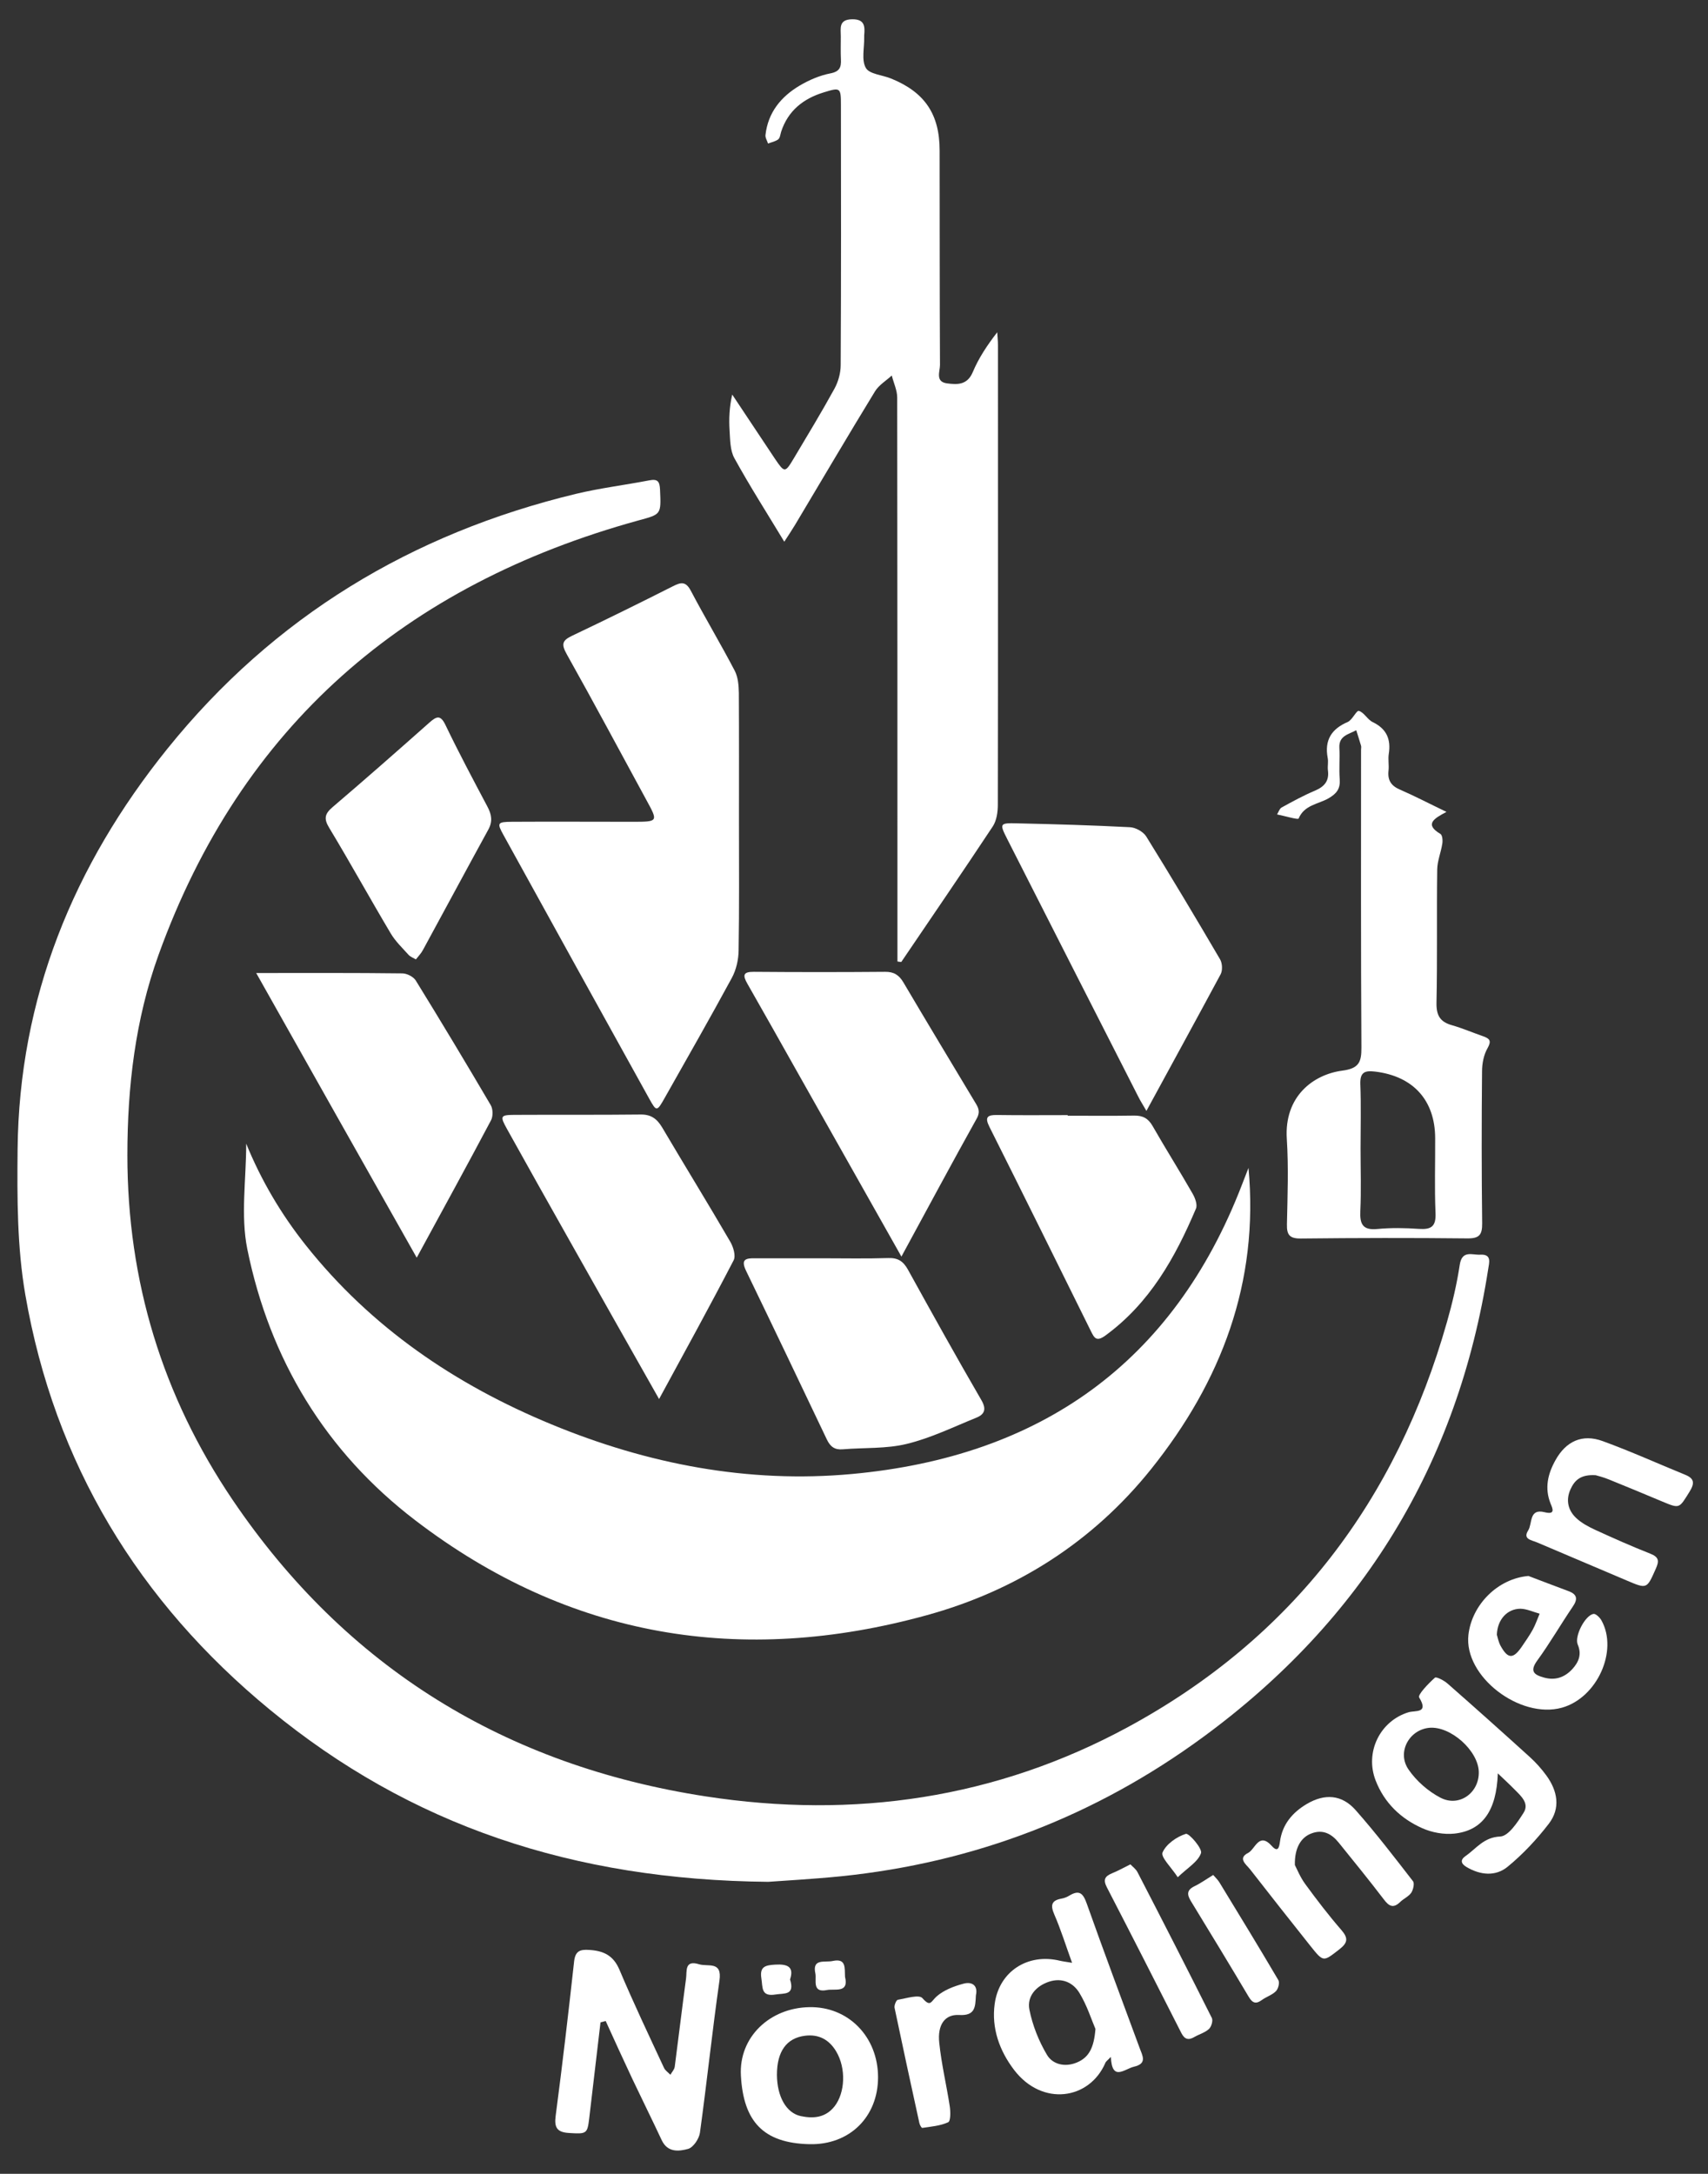 <?xml version="1.0" encoding="utf-8"?>
<!-- Generator: Adobe Illustrator 27.8.1, SVG Export Plug-In . SVG Version: 6.00 Build 0)  -->
<svg version="1.1" id="Ebene_1" xmlns="http://www.w3.org/2000/svg" xmlns:xlink="http://www.w3.org/1999/xlink" x="0px" y="0px"
	 viewBox="0 0 1417.3 1803.8" style="enable-background:new 0 0 1417.3 1803.8;" xml:space="preserve">
<rect x="0" y="0" width="1417.3" height="1803.8" fill="#333333" stroke="none"/>
<style type="text/css">
	.st0{fill:#FFFFFF;}
</style>
<g>
	<path class="st0" d="M637.5,1561.5c-162.2-1.5-297.1-47-413.4-142.7C114.8,1328.9,45.2,1214.2,21,1074.3
		c-6.8-39.3-6.8-80.2-6.4-120.4c1.2-125.6,46.3-235.8,124.3-332.6c88.2-109.5,202.6-178.6,339-211.5c20-4.8,40.6-7.3,60.8-11.2
		c7.1-1.4,8.7,0.9,9,7.8c0.9,20.7,1.1,20.3-18.1,25.5C336.4,485.2,200.2,602,131.5,792.5c-19.2,53.4-25.8,109.1-25.8,166.1
		c0,104.5,29.1,199.8,87.2,285.8c94.4,139.6,226.9,220.7,392.7,246.2c122.8,18.9,241,1.9,350.9-57.8
		c136-73.9,222.3-187.9,264.3-336.2c4.4-15.4,8.1-31.2,10.5-47.1c1.9-12.5,10.5-8,17-8.4c9.8-0.6,7.4,6.7,6.6,12
		c-25.2,162.1-104.7,291.6-236.6,388.3c-89.4,65.6-189.9,104.2-300.5,115.5C673.7,1559.3,649.6,1560.6,637.5,1561.5z"/>
	<path class="st0" d="M1036,969.1c8.8,95.3-22.7,177.3-80.7,249.8c-48.6,60.7-112.2,101-186.4,121.4
		c-153.5,42.3-296.6,18.9-424.2-78.7c-74.5-56.9-120.9-133.6-139.5-225.2c-5.6-27.8-0.9-57.7-0.9-87.4c12.5,30.6,29,58.5,49.3,84.1
		c54.3,68.4,124.1,115.8,204,148.8c79.8,33,163.2,49.1,249.3,41.2c155.9-14.3,266.6-91.7,323.7-240.1
		C1032.4,978.3,1034.2,973.7,1036,969.1z"/>
	<path class="st0" d="M744.7,797.8c0-5.7,0-11.4,0-17.2c0-150.2,0-300.5-0.2-450.7c0-6.1-3-12.2-4.5-18.3
		c-4.7,4.3-10.7,7.9-13.9,13.1c-22.5,36.8-44.3,73.9-66.4,110.9c-2.6,4.3-5.4,8.5-8.9,13.9c-14.5-24-28.7-46.2-41.4-69.3
		c-3.6-6.5-3.5-15.3-4-23.1c-0.6-9.5-0.2-19.1,2.2-29.7c11.9,17.8,23.7,35.7,35.6,53.5c7.8,11.5,8.3,11.5,15.4-0.4
		c11.5-19.3,23.1-38.4,33.9-58.1c3.1-5.7,5.1-12.9,5.1-19.4c0.4-71.9,0.3-143.9,0.2-215.9c0-14.5-0.5-14.7-14.4-10.4
		c-16.9,5.2-29.5,15.2-35.2,32.6c-0.7,2.2-0.9,5.1-2.4,6.3c-2.3,1.8-5.6,2.4-8.5,3.5c-0.7-2.4-2.4-4.8-2.1-7.1
		c2.1-18.7,12.9-31.8,28.4-41c7.8-4.6,16.6-8.4,25.4-10.1c7.8-1.5,9.1-5.1,8.8-11.6c-0.3-6.3-0.1-12.7-0.1-19c0-6.7-2-14.1,9.3-14.3
		c10.6-0.2,10.8,5.9,10.1,13.4c0,0.6,0,1.2,0,1.7c0.2,8.6-2.4,18.8,1.4,25.3c3,5.2,13.8,5.8,21,8.8c27.8,11.3,40.2,29.5,40.2,59.7
		c0.1,59.3,0,118.6,0.3,177.9c0,5.4-4.1,14,5.8,15.3c8.4,1.1,16.8,1.6,21.4-9.3c4.8-11.5,11.8-22.1,20.3-33.1
		c0.2,3.5,0.6,7,0.6,10.5c0,127.2,0.1,254.4-0.1,381.6c0,6-1,13-4.1,17.8c-25,37.8-50.6,75.1-76,112.6
		C746.7,798.2,745.7,798,744.7,797.8z"/>
	<path class="st0" d="M613.2,681.8c0,35.7,0.3,71.4-0.3,107c-0.1,7.6-2,15.9-5.6,22.6c-18.1,33.4-36.9,66.3-55.6,99.4
		c-6.6,11.7-6.9,11.8-12.9,1c-40.4-72.9-80.8-145.9-121-218.9c-5.6-10.1-5.1-10.9,7.1-11c33.4-0.2,66.8,0,100.1,0
		c21.3,0,21.2-0.1,11.3-18.2c-22-40.4-43.6-80.9-66.1-121c-4.6-8.3-3.6-11.3,4.6-15.2c28-13.3,55.8-27,83.5-41
		c6.7-3.4,10.7-4.3,14.9,3.6c11.8,22.4,24.8,44.1,36.5,66.5c2.7,5.2,3.3,12.1,3.4,18.2C613.3,610.4,613.2,646.1,613.2,681.8z"/>
	<path class="st0" d="M1200.3,673.7c-10.5,5.5-18.5,10.3-5,18.3c1.6,1,2,5.5,1.5,8.2c-1.1,7.1-4.1,14.2-4.2,21.3
		c-0.5,36.8,0.2,73.7-0.6,110.5c-0.2,10.5,2.9,15.9,12.8,18.7c8.8,2.5,17.3,6.2,26,9.2c5.2,1.9,7.1,3.6,3.6,9.8
		c-3.2,5.5-4.6,12.8-4.6,19.3c-0.4,42-0.4,84,0.1,126c0.1,9.6-2.3,12.7-12.3,12.6c-46-0.5-92.1-0.4-138.1,0.1
		c-9.4,0.1-11.8-3-11.6-11.8c0.5-23.6,1.4-47.3-0.1-70.8c-2.3-35.3,21.9-53.5,46-56.7c13.9-1.8,16-7.1,15.9-19.3
		c-0.5-82.3-0.3-164.6-0.3-246.9c0-1.2,0.3-2.4,0-3.4c-1.2-4.3-2.7-8.6-4-12.9c-6.1,3.5-14.6,4.4-14,14.7c0.5,8.6-0.4,17.3,0.3,25.9
		c0.6,8-2.5,12-9.4,16c-8.4,4.8-20,5.4-24.7,16.7c-0.5,1.2-11.7-2.2-17.9-3.4c1.2-1.9,2-4.7,3.7-5.7c9.1-5,18.2-10,27.7-14
		c8-3.4,12-8.1,10.8-17c-0.4-3.4,0.5-7-0.2-10.3c-2.7-14.6,3.1-23.9,16.6-29.7c3.9-1.7,7.3-9.8,9.3-9.2c4.3,1.2,7.1,7.2,11.5,9.3
		c11.6,5.6,15.2,14.3,13.3,26.4c-0.7,4.5,0.3,9.2-0.2,13.8c-0.9,8,2.1,12.7,9.7,15.9C1173.9,660.5,1185.7,666.7,1200.3,673.7z
		 M1129,953.1C1129,953.1,1129,953.1,1129,953.1c0,17.3,0.6,34.5-0.2,51.8c-0.5,10.7,1.9,16.1,14.1,14.9c11.4-1.1,23-0.9,34.5-0.1
		c10.3,0.7,14.3-2,13.8-13.2c-0.9-20.7-0.2-41.4-0.3-62.1c-0.1-31.6-18.4-51.4-49.7-55.2c-8.9-1.1-12.7,0.6-12.4,10.4
		C1129.5,917.4,1129,935.3,1129,953.1z"/>
	<path class="st0" d="M212.6,807.4c42.2,0,81.7-0.2,121.2,0.3c3.8,0,9.2,2.7,11.2,5.9c21.1,34.2,41.8,68.7,62.2,103.4
		c1.9,3.2,2,9.2,0.3,12.5c-19.8,37.4-40.2,74.5-61.7,114.1C301,964.4,257.7,887.5,212.6,807.4z"/>
	<path class="st0" d="M546.9,1160.9c-25.7-45.4-50.3-88.9-74.8-132.4c-17.2-30.5-34.4-61.1-51.4-91.7c-5.9-10.6-5.5-11.6,5.7-11.7
		c35.1-0.2,70.2,0.1,105.3-0.3c8.8-0.1,13.6,3.8,17.8,10.8c18.7,31.7,38,63,56.5,94.8c2.5,4.3,4.7,11.6,2.8,15.3
		C589,1083.9,568.3,1121.5,546.9,1160.9z"/>
	<path class="st0" d="M748,1042.7c-29.7-52.7-57.9-102.7-86.2-152.8c-13.8-24.5-27.6-49.1-41.6-73.6c-4-7-3.7-10,5.4-9.9
		c36.3,0.3,72.5,0.3,108.8,0c7.2-0.1,11.5,2.5,15.2,8.7c19.6,33.2,39.5,66.2,59.3,99.2c2.7,4.4,4.9,7.8,1.6,13.8
		C789.8,965.2,769.8,1002.6,748,1042.7z"/>
	<path class="st0" d="M951.3,921.8c-2.8-4.9-4.9-8.1-6.6-11.5c-36.3-71.2-72.5-142.4-108.7-213.7c-6.8-13.4-6.7-13.8,8.5-13.4
		c31,0.7,62.1,1.6,93.1,3.2c4.7,0.2,11,3.7,13.5,7.6c20.9,33.7,41.2,67.7,61.3,102c1.9,3.2,2.2,9.2,0.5,12.4
		C992.8,845.8,972.4,883,951.3,921.8z"/>
	<path class="st0" d="M681.8,1044.1c18.4,0,36.9,0.4,55.3-0.2c8.1-0.3,12.5,2.8,16.3,9.6c20,36.2,40.1,72.4,60.9,108.2
		c4.5,7.7,2.7,11.9-4.2,14.7c-19,7.7-37.8,16.9-57.6,21.7c-17,4.2-35.4,3-53.1,4.5c-6.7,0.6-10.4-2.1-13.3-8.2
		c-22.2-46.7-44.5-93.4-67-139.9c-4.5-9.3-0.6-10.6,7.6-10.4C645,1044.2,663.4,1044,681.8,1044.1
		C681.8,1044,681.8,1044,681.8,1044.1z"/>
	<path class="st0" d="M886,925.8c18.4,0,36.8,0.2,55.2-0.1c7.1-0.1,11.6,2.3,15.2,8.6c10.8,18.9,22.5,37.4,33.3,56.3
		c2,3.5,4.1,9.1,2.7,12.3c-17.2,40.6-38.3,78.3-75,105.2c-7.5,5.5-9.3,2.3-12.2-3.6c-28-56.6-55.9-113.1-84.2-169.5
		c-4-8-1.7-9.9,6.3-9.8c19.5,0.3,39.1,0.1,58.6,0.1C886,925.4,886,925.6,886,925.8z"/>
	<path class="st0" d="M345.1,796.1c-2.4-1.4-4.6-2.2-6-3.7c-5.2-5.8-11-11.3-14.9-17.9c-17.3-29.1-33.6-58.7-51.1-87.7
		c-4.6-7.6-3.5-11.6,2.8-17c27.1-23.1,53.8-46.6,80.4-70.2c6.1-5.4,9.3-6.6,13.5,2.3c10.9,22.7,22.8,45,34.6,67.3
		c3.5,6.5,4.6,12.3,0.8,19.2c-18.2,33.2-36.1,66.6-54.2,99.8C349.5,791.1,347.1,793.5,345.1,796.1z"/>
	<path class="st0" d="M498.3,1678.1c-3.1,26.6-6.3,53.3-9.4,79.9c-1.5,12.7-2.3,12.8-16.8,11.9c-9.9-0.6-12.3-4.5-11-14.3
		c5.6-42.6,10.6-85.3,15.3-128.1c1-8.7,5-10,12.5-9.5c11.7,0.7,20,4.4,25.1,16.4c11.6,27.5,24.4,54.4,37,81.5c1,2.2,3.5,3.8,5.3,5.7
		c1.2-2.2,3.3-4.3,3.6-6.7c3.2-24.4,6.1-48.9,9.4-73.3c0.8-6-1.4-15.5,10.8-11.7c7.5,2.3,19.3-3,16.9,13.6
		c-6,42-10.4,84.2-16.2,126.2c-0.7,5-5.5,12.2-9.8,13.4c-7.6,2.1-17,3.2-21.9-7.2c-8-17.1-16.4-34-24.5-51.1
		c-7.5-15.9-14.7-31.8-22-47.8C501.1,1677.4,499.7,1677.8,498.3,1678.1z"/>
	<path class="st0" d="M1242.9,1471.5c-1.1,31.3-12.9,47.5-36.1,50c-8.7,0.9-18.6-0.9-26.6-4.5c-17.8-7.9-31.5-21-38.7-39.6
		c-9.1-23.4,3.6-49.4,27.3-56.6c5.8-1.7,17,1.2,8.8-12.3c-1.3-2.2,7.7-11.6,13.1-16.4c1.1-1,7.6,2.3,10.5,4.9
		c22.9,20.1,45.6,40.4,68.2,60.9c5.1,4.6,9.7,9.8,13.8,15.4c9.3,12.8,11.9,27.1,2,40c-10,13-21.5,25.3-34.2,35.7
		c-10,8.2-22.6,7-34.1,0.2c-4.5-2.7-5.5-5.8-0.8-9.1c9-6.2,15-15.6,28.8-16.2c6.8-0.3,14.3-11.7,19.3-19.6c5-7.7-1.8-13.8-7.1-19.1
		C1253.1,1481.1,1249,1477.3,1242.9,1471.5z M1227.1,1470.3c-0.4-17.7-23.6-38.3-41.2-36.6c-16.7,1.7-26.9,20.4-17.1,34.6
		c6.5,9.5,16.3,18.1,26.5,23.4C1210.9,1499.8,1227.5,1487.6,1227.1,1470.3z"/>
	<path class="st0" d="M889.6,1628.7c-5.3-14.6-9.3-27.6-14.7-40c-3.4-7.8-2.5-11.8,6.1-13.3c2.2-0.4,4.5-1.3,6.4-2.5
		c8.3-5,11.4-1.8,14.4,6.7c14.2,40,29.1,79.8,43.8,119.6c2.4,6.6,6.6,13.1-4.6,15.7c-8,1.9-18.3,12.6-19.2-8.1
		c-2.7,2.8-4.1,3.7-4.6,5c-13.2,30.5-52.3,36.4-75.7,5.8c-12.1-15.9-18.9-34.6-16.1-54.9c3.7-27,27.6-42.2,54.2-35.7
		C882.2,1627.6,884.9,1627.9,889.6,1628.7z M909,1683.6c-3.2-7.4-6.9-19.4-13.3-29.9c-5.2-8.6-14.4-12.9-25.3-9.3
		c-10.5,3.5-18.4,12-16.2,23.2c2.6,13,7.8,26.1,14.6,37.5c4.7,7.9,14.8,10.4,24.6,6.4C903.7,1707.3,907.8,1699,909,1683.6z"/>
	<path class="st0" d="M728.6,1723.7c0,32.7-23.5,56.3-57,55.5c-38-0.9-54.7-18.6-56.8-56.9c-1.8-32,24-56.2,56.7-56.8
		C703.8,1664.8,728.6,1690,728.6,1723.7z M644.7,1721.6c0.1,17.9,7.6,31.7,19.8,34.3c10.4,2.2,20.5,1.4,28-8.1
		c8.8-11.3,9.7-31.5,1.4-45.5c-5.8-9.8-14.4-14.5-25.8-13.1C652.7,1691.1,644.7,1702.2,644.7,1721.6z"/>
	<path class="st0" d="M1268.3,1307.7c11.1,4.2,22.2,8.5,33.3,12.6c7.5,2.8,7.6,6.9,3.4,13c-10,14.7-18.9,30.2-29.4,44.6
		c-6.6,9.1-2.4,11.9,5.6,14.1c9.3,2.6,17.1-0.1,23.5-7c5.3-5.8,8-12.2,4.5-20.4c-2.9-6.7,6-24.1,13-25.4c1.9-0.4,5.4,3,6.7,5.4
		c14,25.1-3.5,64.2-32.8,72.4c-34.8,9.7-81.5-25.9-77.6-60.4C1221.3,1331.7,1242.7,1309.9,1268.3,1307.7z M1242.1,1356.5
		c0.6,1.9,1.3,5.9,3.1,9.2c6,10.9,10.4,11.1,17.5,0.8c3.2-4.7,6.5-9.4,9.2-14.3c2.3-4.2,3.8-8.8,5.7-13.2c-5.3-1.4-10.6-4-15.9-4.1
		C1250.8,1334.9,1242.5,1343.8,1242.1,1356.5z"/>
	<path class="st0" d="M1074.5,1547.6c1.7,3.2,4.4,10.1,8.7,15.9c9.5,13,19.3,25.8,29.8,37.9c6,6.9,5.4,10.7-1.7,16.2
		c-13.3,10.3-13,10.8-24-3c-16.8-21.1-33.5-42.3-50.1-63.6c-3.1-3.9-10.4-9-1.5-13.5c5.9-3,8.9-17.7,19.7-5.7
		c5.2,5.8,6.1,0.7,6.7-3.6c1.9-14.2,10.2-24.1,22.1-31.2c15-8.9,29.2-8,40.7,5c16.7,18.9,32.1,39,47.6,59c1.4,1.8,0.2,7-1.4,9.5
		c-2.2,3.2-6.3,4.9-9.2,7.7c-5.7,5.6-9.3,3.6-13.6-2.1c-12.2-16-24.9-31.6-37.5-47.2c-5.9-7.3-13.2-11.2-22.7-7.5
		C1079.5,1524.6,1074.1,1533.6,1074.5,1547.6z"/>
	<path class="st0" d="M1324.1,1224.1c-12.8-0.8-17.6,4.5-20.9,11.7c-4,8.9-2.1,17.3,4.6,23.7c4.4,4.2,10.2,7.3,15.8,9.9
		c15.1,6.9,30.3,13.7,45.8,19.8c7.3,2.9,7.5,6.1,4.5,12.7c-7.4,16.6-7.1,16.8-24.2,9.5c-24.8-10.5-49.6-21.1-74.4-31.6
		c-4.5-1.9-11.9-2.6-7.2-9.9c3.6-5.7,0.5-18.4,13.6-15.1c9.2,2.3,6.7-3,5-7.1c-5.2-12.9-2.3-24.8,4.1-36.2
		c8.7-15.6,22.2-21.9,39.1-15.7c23.1,8.4,45.6,18.6,68.4,27.9c7.9,3.2,8,7.2,3.5,14.4c-8.5,13.6-7.9,13.9-22.3,7.9
		c-14.8-6.2-29.6-12.4-44.5-18.4C1330.4,1225.7,1325.4,1224.5,1324.1,1224.1z"/>
	<path class="st0" d="M938,1547c1.9,2,4.6,3.9,5.9,6.5c20.8,40.2,41.4,80.5,61.7,121c1.1,2.2-0.4,7.3-2.4,9.1c-3.2,3-8,4.3-12,6.6
		c-4.9,2.9-8.1,2.2-10.9-3.2c-20.5-40.4-41-80.7-61.8-120.9c-3.3-6.4-1.7-9.2,4.3-11.7C927.6,1552.5,932.1,1549.9,938,1547z"/>
	<path class="st0" d="M809.8,1655.7c-0.5,9.5-0.4,17.1-13.9,16.3c-12-0.7-18.1,8.3-16.5,23.1c1.8,17.6,6,35,8.7,52.6
		c0.7,4.5,0.8,12.3-1.3,13.3c-6.5,3-14.2,3.6-21.5,4.7c-0.6,0.1-2.1-2.5-2.4-4c-7-31.9-13.9-63.8-20.6-95.7c-0.4-2,1.4-6.4,2.7-6.6
		c7-1.2,17.6-4.6,20.4-1.4c6.8,7.7,7,2.9,11.8-1.4c5.9-5.2,14.2-8.4,22-10.5C806.5,1644,811.7,1647.4,809.8,1655.7z"/>
	<path class="st0" d="M1006.7,1555.8c1.8,2.1,3.8,3.9,5.2,6.2c16.4,26.9,32.9,53.9,48.9,81.1c1.2,2.1-0.1,7.2-2,9.1
		c-3.1,3.2-7.9,4.6-11.6,7.3c-4.8,3.5-7.7,2.9-10.9-2.4c-15.8-26.6-31.9-53.1-48.1-79.6c-3.3-5.4-3.5-9.2,2.9-12.3
		C996.3,1562.7,1001,1559.3,1006.7,1555.8z"/>
	<path class="st0" d="M977.3,1557.7c-5.4-8.3-14.3-16.7-12.6-20.6c3-6.9,11.7-13,19.3-15.4c2.6-0.8,13.9,12.3,12.6,16
		C994.1,1544.9,985.4,1549.9,977.3,1557.7z"/>
	<path class="st0" d="M655.6,1642.5c4.1,13.4-4.7,11.3-12.1,12.5c-12.2,2-10.5-6-11.7-13.3c-1.6-10,3.4-11,11.5-11.5
		C653.7,1629.6,659,1632.1,655.6,1642.5z"/>
	<path class="st0" d="M701.2,1640.3c3.4,13.9-8.4,9.7-15.1,11c-12.5,2.5-8.4-8.4-9.5-13.7c-2.8-12.8,7.8-9,14.3-10.4
		C702.4,1624.7,700.8,1633,701.2,1640.3z"/>
</g>
</svg>
